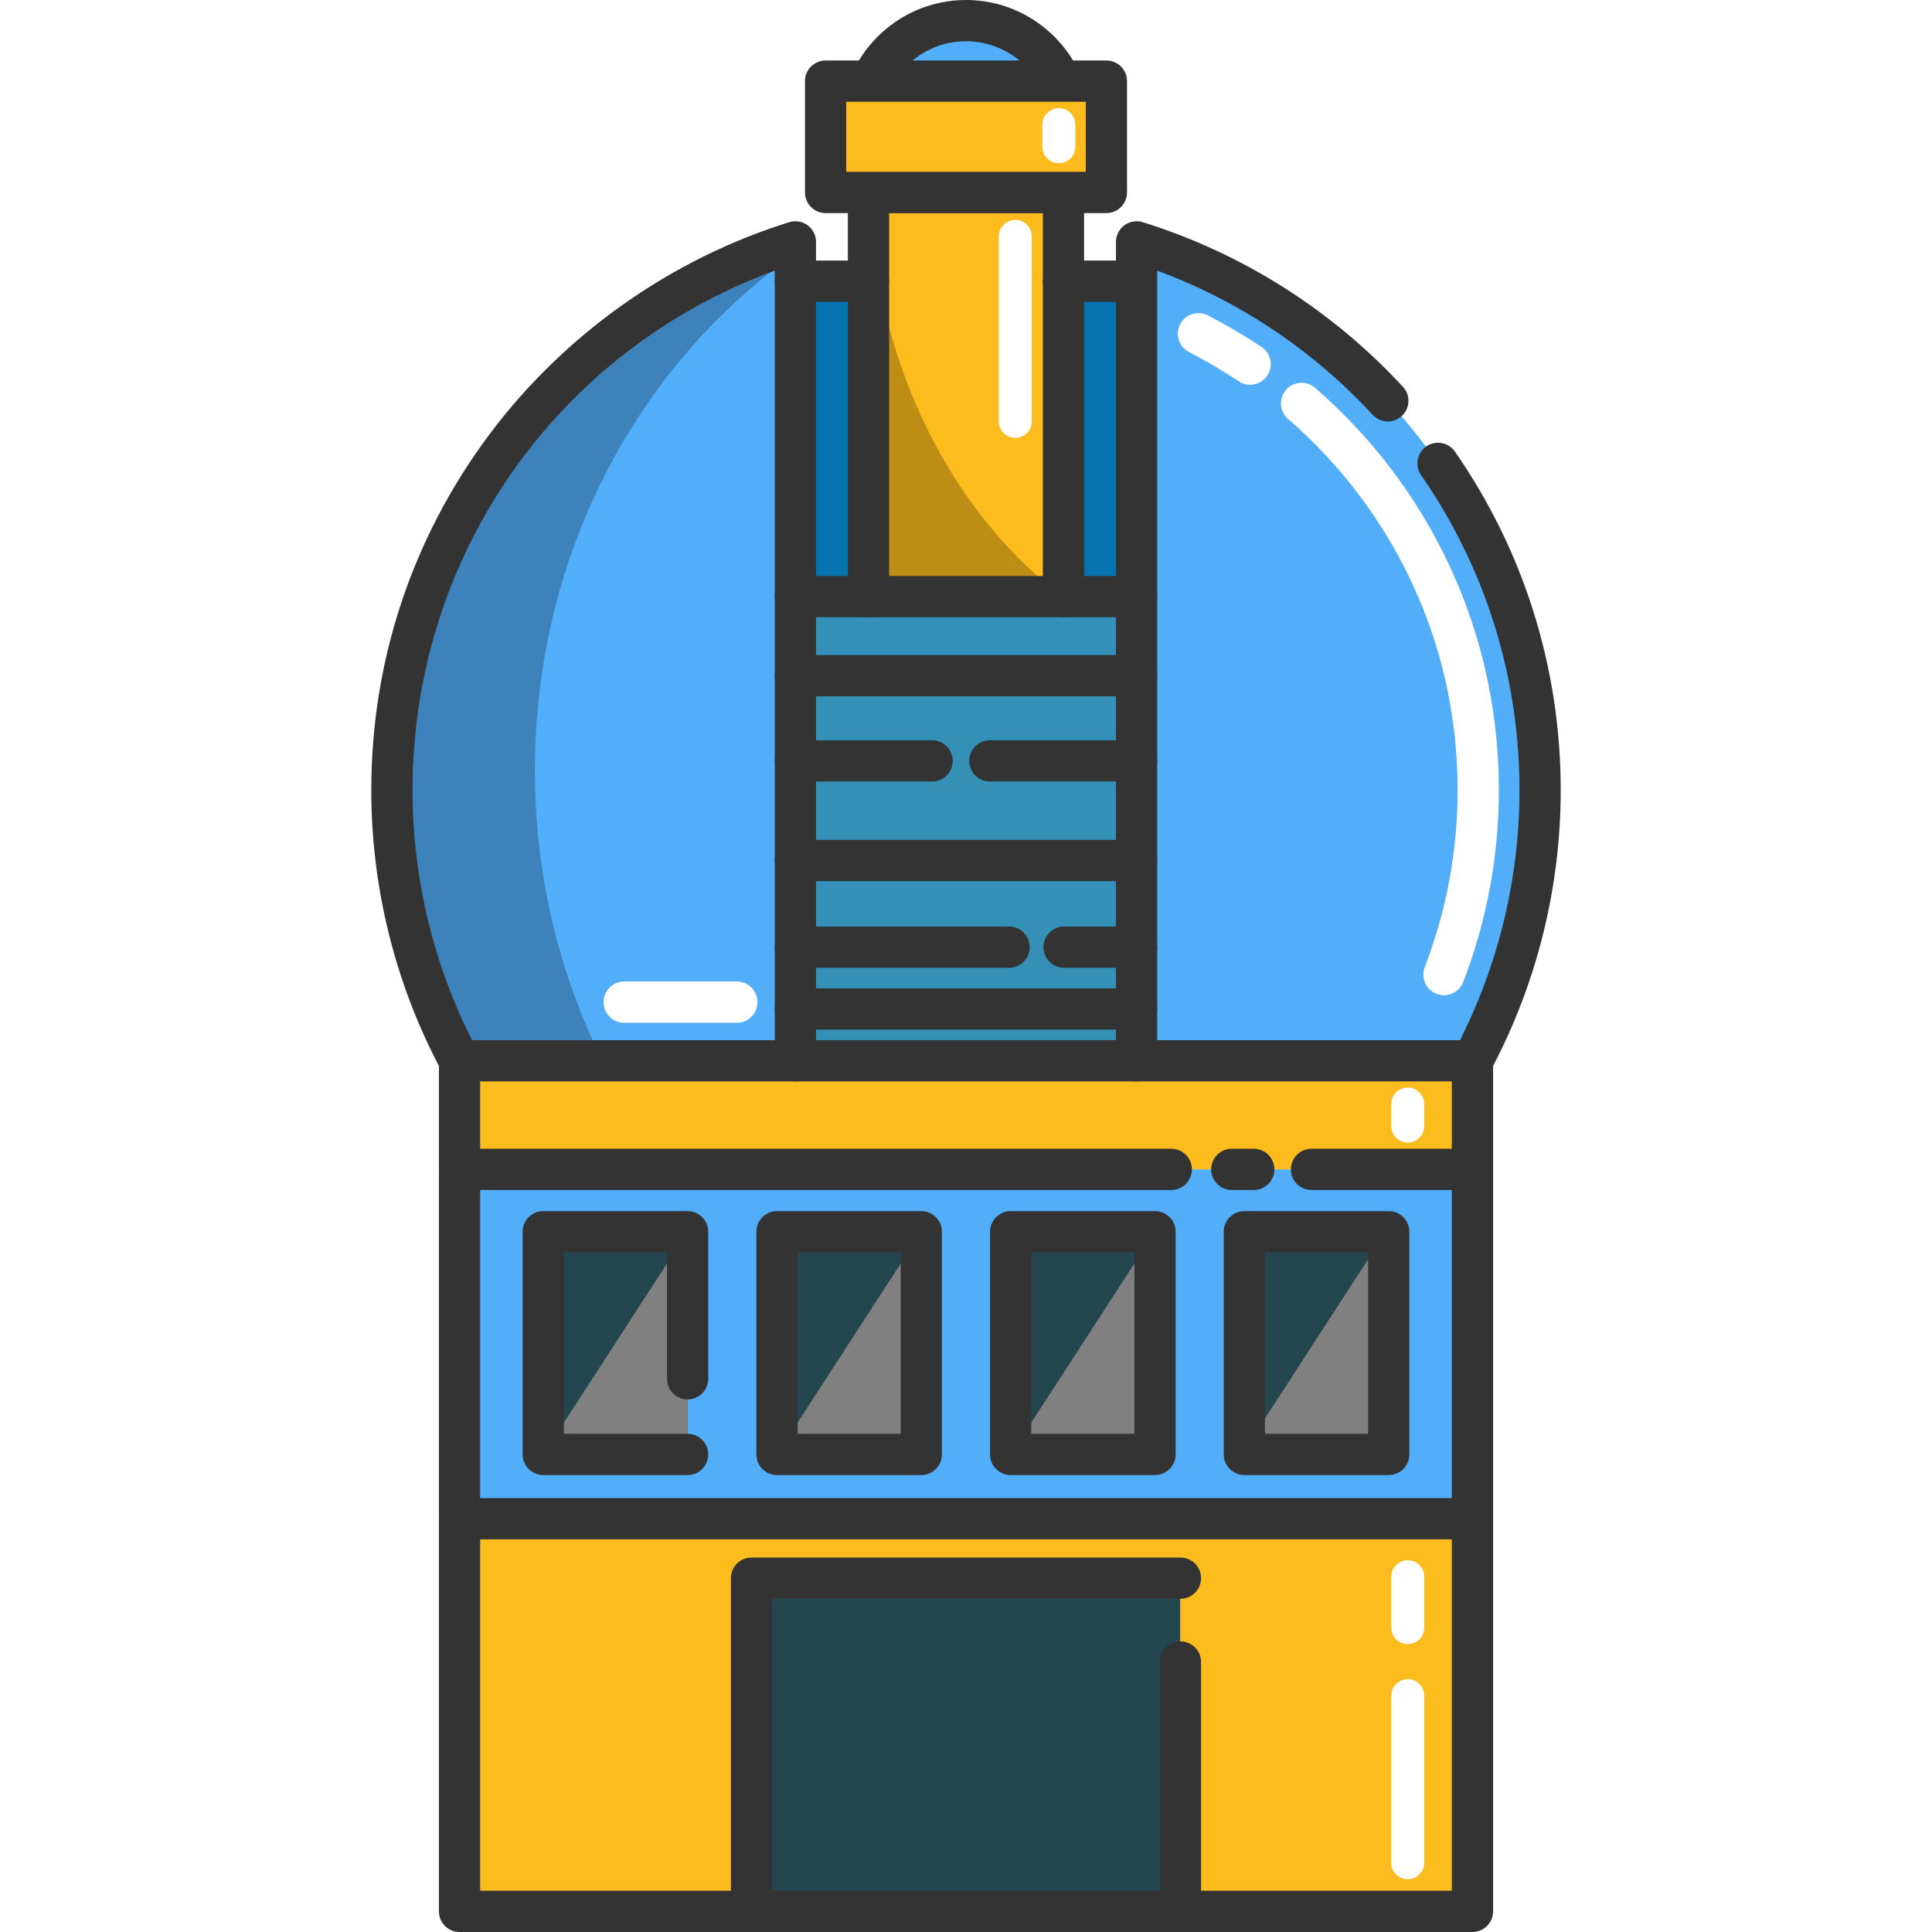 <?xml version="1.0" encoding="iso-8859-1"?>
<!-- Generator: Adobe Illustrator 19.0.0, SVG Export Plug-In . SVG Version: 6.00 Build 0)  -->
<svg version="1.1" id="Layer_1" xmlns="http://www.w3.org/2000/svg" xmlns:xlink="http://www.w3.org/1999/xlink" x="0px" y="0px"
	 viewBox="0 0 468.467 468.467" style="enable-background:new 0 0 468.467 468.467;" xml:space="preserve">
<g>
	<rect x="182.228" y="382.667" style="fill:#23464F;" width="104" height="80.8"/>
	<circle style="fill:#53AEF9;" cx="234.231" cy="30.333" r="25.333"/>
	<path style="fill:#333333;" d="M234.231,60.667c-16.726,0-30.333-13.607-30.333-30.333S217.505,0,234.231,0
		s30.333,13.607,30.333,30.333S250.957,60.667,234.231,60.667z M234.231,10c-11.212,0-20.333,9.122-20.333,20.333
		s9.122,20.333,20.333,20.333s20.333-9.122,20.333-20.333S245.443,10,234.231,10z"/>
	<path style="fill:none;stroke:#000000;stroke-width:8;stroke-linecap:round;stroke-linejoin:round;stroke-miterlimit:10;" d="
		M313.387,100.379c-5.424-4.705-11.271-8.934-17.476-12.623"/>
	<path style="fill:none;stroke:#000000;stroke-width:8;stroke-linecap:round;stroke-linejoin:round;stroke-miterlimit:10;" d="
		M355.076,191.682c0-29.79-10.781-57.062-28.655-78.126"/>
	<path style="fill:#53AEF9;" d="M357.038,368.257h-245.61v-84.71h245.61V368.257z M336.728,352.667v-54h-35v54H336.728z
		 M280.068,352.667v-54h-35v54H280.068z M223.398,352.667v-54h-35v54H223.398z M166.728,352.667v-54h-35v54H166.728z"/>
	<rect x="131.728" y="298.667" style="fill:#23464F;" width="35" height="54"/>
	<rect x="188.398" y="298.667" style="fill:#23464F;" width="35" height="54"/>
	<rect x="245.068" y="298.667" style="fill:#23464F;" width="35" height="54"/>
	<rect x="301.728" y="298.667" style="fill:#23464F;" width="35" height="54"/>
	<polygon style="fill:#FCBC1D;" points="357.038,368.257 357.038,463.467 286.228,463.467 286.228,382.667 182.228,382.667 
		182.228,463.467 111.428,463.467 111.428,368.257 	"/>
	<polygon style="fill:#FCBC1D;" points="357.038,257.217 357.038,283.547 111.428,283.547 111.428,257.217 192.868,257.217 
		275.598,257.217 356.368,257.217 	"/>
	<polygon style="fill:#3590B7;" points="275.598,144.667 275.598,257.217 192.868,257.217 192.868,144.667 210.588,144.667 
		257.868,144.667 	"/>
	<polygon style="fill:#FCBC1D;" points="257.868,68.177 257.868,144.667 210.588,144.667 210.588,68.177 210.588,46.667 
		257.868,46.667 	"/>
	<path style="opacity:0.25;enable-background:new    ;" d="M210.588,46.667c3.423,69.667,47.28,98,47.28,98h-47.28
		C210.588,144.667,210.588,81,210.588,46.667z"/>
	<polygon style="fill:#0573AF;" points="275.598,68.177 275.598,144.667 257.868,144.667 257.868,68.177 274.938,68.177 	"/>
	<rect x="192.868" y="68.177" style="fill:#0573AF;" width="17.72" height="76.49"/>
	<path style="fill:#53AEF9;" d="M373.438,191.617c0,23.72-5.94,46.05-16.4,65.6h-0.67h-80.77v-112.55v-76.49v-9.53
		C332.278,76.277,373.438,129.147,373.438,191.617z"/>
	<path style="fill:#53AEF9;" d="M192.868,144.667v112.55h-81.44c-10.47-19.55-16.4-41.88-16.4-65.6
		c0-62.47,41.15-115.34,97.84-132.97v9.53L192.868,144.667L192.868,144.667z"/>
	<path style="opacity:0.25;enable-background:new    ;" d="M192.868,58.647v2.88c-38.04,26.7-63.17,72.82-63.17,125.24
		c0,25.48,5.93,49.46,16.4,70.45h-34.67c-10.47-19.55-16.4-41.88-16.4-65.6C95.028,129.147,136.178,76.277,192.868,58.647z"/>
	<path style="fill:#333333;" d="M356.368,262.217h-80.77c-2.762,0-5-2.239-5-5s2.238-5,5-5h80.77c2.762,0,5,2.239,5,5
		C361.368,259.978,359.13,262.217,356.368,262.217z"/>
	
		<line style="fill:none;stroke:#333333;stroke-width:10;stroke-linecap:round;stroke-linejoin:round;stroke-miterlimit:10;" x1="111.428" y1="257.217" x2="192.868" y2="257.217"/>
	<path style="fill:#333333;" d="M182.228,468.467h-70.8c-2.761,0-5-2.239-5-5V258.459c-10.733-20.481-16.4-43.563-16.4-66.843
		c0-31.387,9.91-61.228,28.657-86.294c18.126-24.236,43.944-42.508,72.698-51.45c1.517-0.472,3.169-0.194,4.449,0.748
		s2.036,2.437,2.036,4.026v193.57h72.73V58.647c0-1.589,0.756-3.084,2.036-4.026s2.933-1.22,4.449-0.748
		c24.082,7.491,45.904,21.298,63.109,39.93c1.873,2.029,1.747,5.192-0.282,7.065c-2.028,1.873-5.19,1.747-7.065-0.281
		c-14.455-15.654-32.41-27.649-52.247-34.963v191.593c0,2.761-2.238,5-5,5h-82.73c-2.761,0-5-2.239-5-5v-191.6
		c-52.819,19.361-87.84,69.164-87.84,126c0,22.063,5.466,43.93,15.808,63.239c0.389,0.726,0.592,1.537,0.592,2.361v201.25h65.8
		c2.761,0,5,2.239,5,5S184.989,468.467,182.228,468.467z"/>
	<path style="fill:#333333;" d="M357.038,468.467h-70.81c-2.762,0-5-2.239-5-5s2.238-5,5-5h65.81v-201.25
		c0-0.823,0.203-1.633,0.592-2.359c10.342-19.33,15.809-41.198,15.809-63.241c0-27.486-8.251-53.908-23.862-76.409
		c-1.574-2.269-1.011-5.384,1.258-6.958c2.271-1.575,5.384-1.011,6.959,1.258c16.777,24.183,25.646,52.576,25.646,82.109
		c0,23.259-5.667,46.342-16.4,66.842v205.008C362.038,466.228,359.799,468.467,357.038,468.467z"/>
	<path style="fill:#FFFFFF;" d="M303.12,93.296c-0.955,0-1.921-0.273-2.775-0.845c-3.862-2.583-7.908-4.964-12.027-7.075
		c-2.458-1.26-3.429-4.273-2.169-6.73c1.258-2.457,4.273-3.428,6.729-2.169c4.462,2.287,8.845,4.865,13.027,7.663
		c2.295,1.535,2.911,4.641,1.376,6.936C306.316,92.517,304.733,93.296,303.12,93.296z"/>
	<path style="fill:#FFFFFF;" d="M350.134,241.322c-0.597,0-1.203-0.108-1.794-0.334c-2.577-0.991-3.863-3.884-2.872-6.462
		c5.288-13.75,7.97-28.187,7.97-42.909c0-25.946-8.188-50.608-23.681-71.321c-5.078-6.789-10.94-13.081-17.427-18.7
		c-2.087-1.808-2.313-4.966-0.505-7.053c1.811-2.088,4.967-2.313,7.054-0.505c7.025,6.087,13.38,12.907,18.886,20.269
		c16.795,22.455,25.673,49.189,25.673,77.311c0,15.954-2.905,31.598-8.636,46.499C354.036,240.103,352.143,241.322,350.134,241.322z
		"/>
	<path style="fill:#333333;" d="M274.938,73.177h-17.07c-2.762,0-5-2.239-5-5s2.238-5,5-5h17.07c2.762,0,5,2.239,5,5
		S277.7,73.177,274.938,73.177z"/>
	<path style="fill:#333333;" d="M210.588,73.177h-17.72c-2.761,0-5-2.239-5-5s2.239-5,5-5h17.72c2.761,0,5,2.239,5,5
		S213.35,73.177,210.588,73.177z"/>
	<path style="fill:#333333;" d="M257.868,149.667c-2.762,0-5-2.239-5-5v-93h-37.28v93c0,2.761-2.239,5-5,5s-5-2.239-5-5v-98
		c0-2.761,2.239-5,5-5h47.28c2.762,0,5,2.239,5,5v98C262.868,147.428,260.63,149.667,257.868,149.667z"/>
	<path style="fill:#333333;" d="M357.038,288.547h-39.026c-2.762,0-5-2.239-5-5s2.238-5,5-5h39.026c2.762,0,5,2.239,5,5
		S359.799,288.547,357.038,288.547z"/>
	<path style="fill:#333333;" d="M304.01,288.547h-5.333c-2.762,0-5-2.239-5-5s2.238-5,5-5h5.333c2.762,0,5,2.239,5,5
		S306.772,288.547,304.01,288.547z"/>
	<path style="fill:#333333;" d="M284.01,288.547H111.428c-2.761,0-5-2.239-5-5s2.239-5,5-5H284.01c2.762,0,5,2.239,5,5
		S286.772,288.547,284.01,288.547z"/>
	<path style="fill:#333333;" d="M357.038,373.257h-245.61c-2.761,0-5-2.239-5-5s2.239-5,5-5h245.61c2.762,0,5,2.239,5,5
		S359.799,373.257,357.038,373.257z"/>
	<path style="fill:#333333;" d="M286.229,468.467h-104c-2.761,0-5-2.239-5-5v-80.8c0-2.761,2.239-5,5-5h104c2.762,0,5,2.239,5,5
		s-2.238,5-5,5h-99v70.8h94V403c0-2.761,2.238-5,5-5s5,2.239,5,5v60.467C291.229,466.228,288.99,468.467,286.229,468.467z"/>
	<path style="fill:#333333;" d="M275.599,149.667h-82.73c-2.761,0-5-2.239-5-5s2.239-5,5-5h82.73c2.762,0,5,2.239,5,5
		S278.359,149.667,275.599,149.667z"/>
	<path style="fill:#333333;" d="M275.6,168.836h-82.736c-2.761,0-5-2.239-5-5s2.239-5,5-5H275.6c2.762,0,5,2.239,5,5
		S278.361,168.836,275.6,168.836z"/>
	<path style="fill:#333333;" d="M275.6,189.502h-35.589c-2.762,0-5-2.239-5-5s2.238-5,5-5H275.6c2.762,0,5,2.239,5,5
		S278.361,189.502,275.6,189.502z"/>
	<path style="fill:#333333;" d="M226.011,189.502h-33.147c-2.761,0-5-2.239-5-5s2.239-5,5-5h33.147c2.761,0,5,2.239,5,5
		S228.772,189.502,226.011,189.502z"/>
	<path style="fill:#333333;" d="M275.6,213.667h-82.736c-2.761,0-5-2.239-5-5s2.239-5,5-5H275.6c2.762,0,5,2.239,5,5
		S278.361,213.667,275.6,213.667z"/>
	<path style="fill:#333333;" d="M275.6,234.667h-17.589c-2.762,0-5-2.239-5-5s2.238-5,5-5H275.6c2.762,0,5,2.239,5,5
		S278.361,234.667,275.6,234.667z"/>
	<path style="fill:#333333;" d="M244.678,234.667h-51.814c-2.761,0-5-2.239-5-5s2.239-5,5-5h51.814c2.762,0,5,2.239,5,5
		S247.439,234.667,244.678,234.667z"/>
	<path style="fill:#333333;" d="M275.6,249.667h-82.736c-2.761,0-5-2.239-5-5s2.239-5,5-5H275.6c2.762,0,5,2.239,5,5
		S278.361,249.667,275.6,249.667z"/>
	<rect x="200.186" y="19.667" style="fill:#FCBC1D;" width="68.09" height="27"/>
	<path style="fill:#333333;" d="M268.276,51.667h-68.09c-2.761,0-5-2.239-5-5v-27c0-2.761,2.239-5,5-5h68.09c2.762,0,5,2.239,5,5v27
		C273.276,49.428,271.038,51.667,268.276,51.667z M205.187,41.667h58.09v-17h-58.09L205.187,41.667L205.187,41.667z"/>
	<path style="fill:#FFFFFF;" d="M178.678,248h-27.333c-2.761,0-5-2.239-5-5s2.239-5,5-5h27.333c2.761,0,5,2.239,5,5
		S181.439,248,178.678,248z"/>
	<polygon style="fill:#808080;" points="166.728,298.667 131.728,352.667 166.728,352.667 	"/>
	<polygon style="fill:#808080;" points="223.398,298.667 188.398,352.667 223.398,352.667 	"/>
	<polygon style="fill:#808080;" points="280.063,298.667 245.063,352.667 280.063,352.667 	"/>
	<polygon style="fill:#808080;" points="336.063,298.667 301.063,352.667 336.063,352.667 	"/>
	<path style="fill:#333333;" d="M166.728,357.667h-35c-2.761,0-5-2.239-5-5v-54c0-2.761,2.239-5,5-5h35c2.761,0,5,2.239,5,5v35.667
		c0,2.761-2.239,5-5,5s-5-2.239-5-5v-30.667h-25v44h30c2.761,0,5,2.239,5,5S169.489,357.667,166.728,357.667z"/>
	<path style="fill:#333333;" d="M223.398,357.667h-35c-2.761,0-5-2.239-5-5v-54c0-2.761,2.239-5,5-5h35c2.761,0,5,2.239,5,5v54
		C228.398,355.428,226.159,357.667,223.398,357.667z M193.398,347.667h25v-44h-25V347.667z"/>
	<path style="fill:#333333;" d="M336.729,357.667h-35c-2.762,0-5-2.239-5-5v-54c0-2.761,2.238-5,5-5h35c2.762,0,5,2.239,5,5v54
		C341.729,355.428,339.49,357.667,336.729,357.667z M306.729,347.667h25v-44h-25V347.667z"/>
	<path style="fill:#333333;" d="M280.068,357.667h-35c-2.762,0-5-2.239-5-5v-54c0-2.761,2.238-5,5-5h35c2.762,0,5,2.239,5,5v54
		C285.068,355.428,282.829,357.667,280.068,357.667z M250.068,347.667h25v-44h-25V347.667z"/>
	<path style="fill:#FFFFFF;" d="M341.345,455.667c-2.209,0-4-1.791-4-4v-40.5c0-2.209,1.791-4,4-4s4,1.791,4,4v40.5
		C345.345,453.876,343.553,455.667,341.345,455.667z"/>
	<path style="fill:#FFFFFF;" d="M341.345,398.667c-2.209,0-4-1.791-4-4v-12.334c0-2.209,1.791-4,4-4s4,1.791,4,4v12.334
		C345.345,396.876,343.553,398.667,341.345,398.667z"/>
	
		<line style="fill:none;stroke:#FFFFFF;stroke-width:8;stroke-linecap:round;stroke-linejoin:round;stroke-miterlimit:10;" x1="341.345" y1="267.715" x2="341.345" y2="273.048"/>
	<path style="fill:#FFFFFF;" d="M256.747,39.567c-2.209,0-4-1.791-4-4v-5.333c0-2.209,1.791-4,4-4c2.209,0,4,1.791,4,4v5.333
		C260.747,37.776,258.956,39.567,256.747,39.567z"/>
	<path style="fill:#FFFFFF;" d="M246.178,106.167c-2.209,0-4-1.791-4-4V57.333c0-2.209,1.791-4,4-4s4,1.791,4,4v44.833
		C250.178,104.376,248.387,106.167,246.178,106.167z"/>
</g>
<g>
</g>
<g>
</g>
<g>
</g>
<g>
</g>
<g>
</g>
<g>
</g>
<g>
</g>
<g>
</g>
<g>
</g>
<g>
</g>
<g>
</g>
<g>
</g>
<g>
</g>
<g>
</g>
<g>
</g>
</svg>
